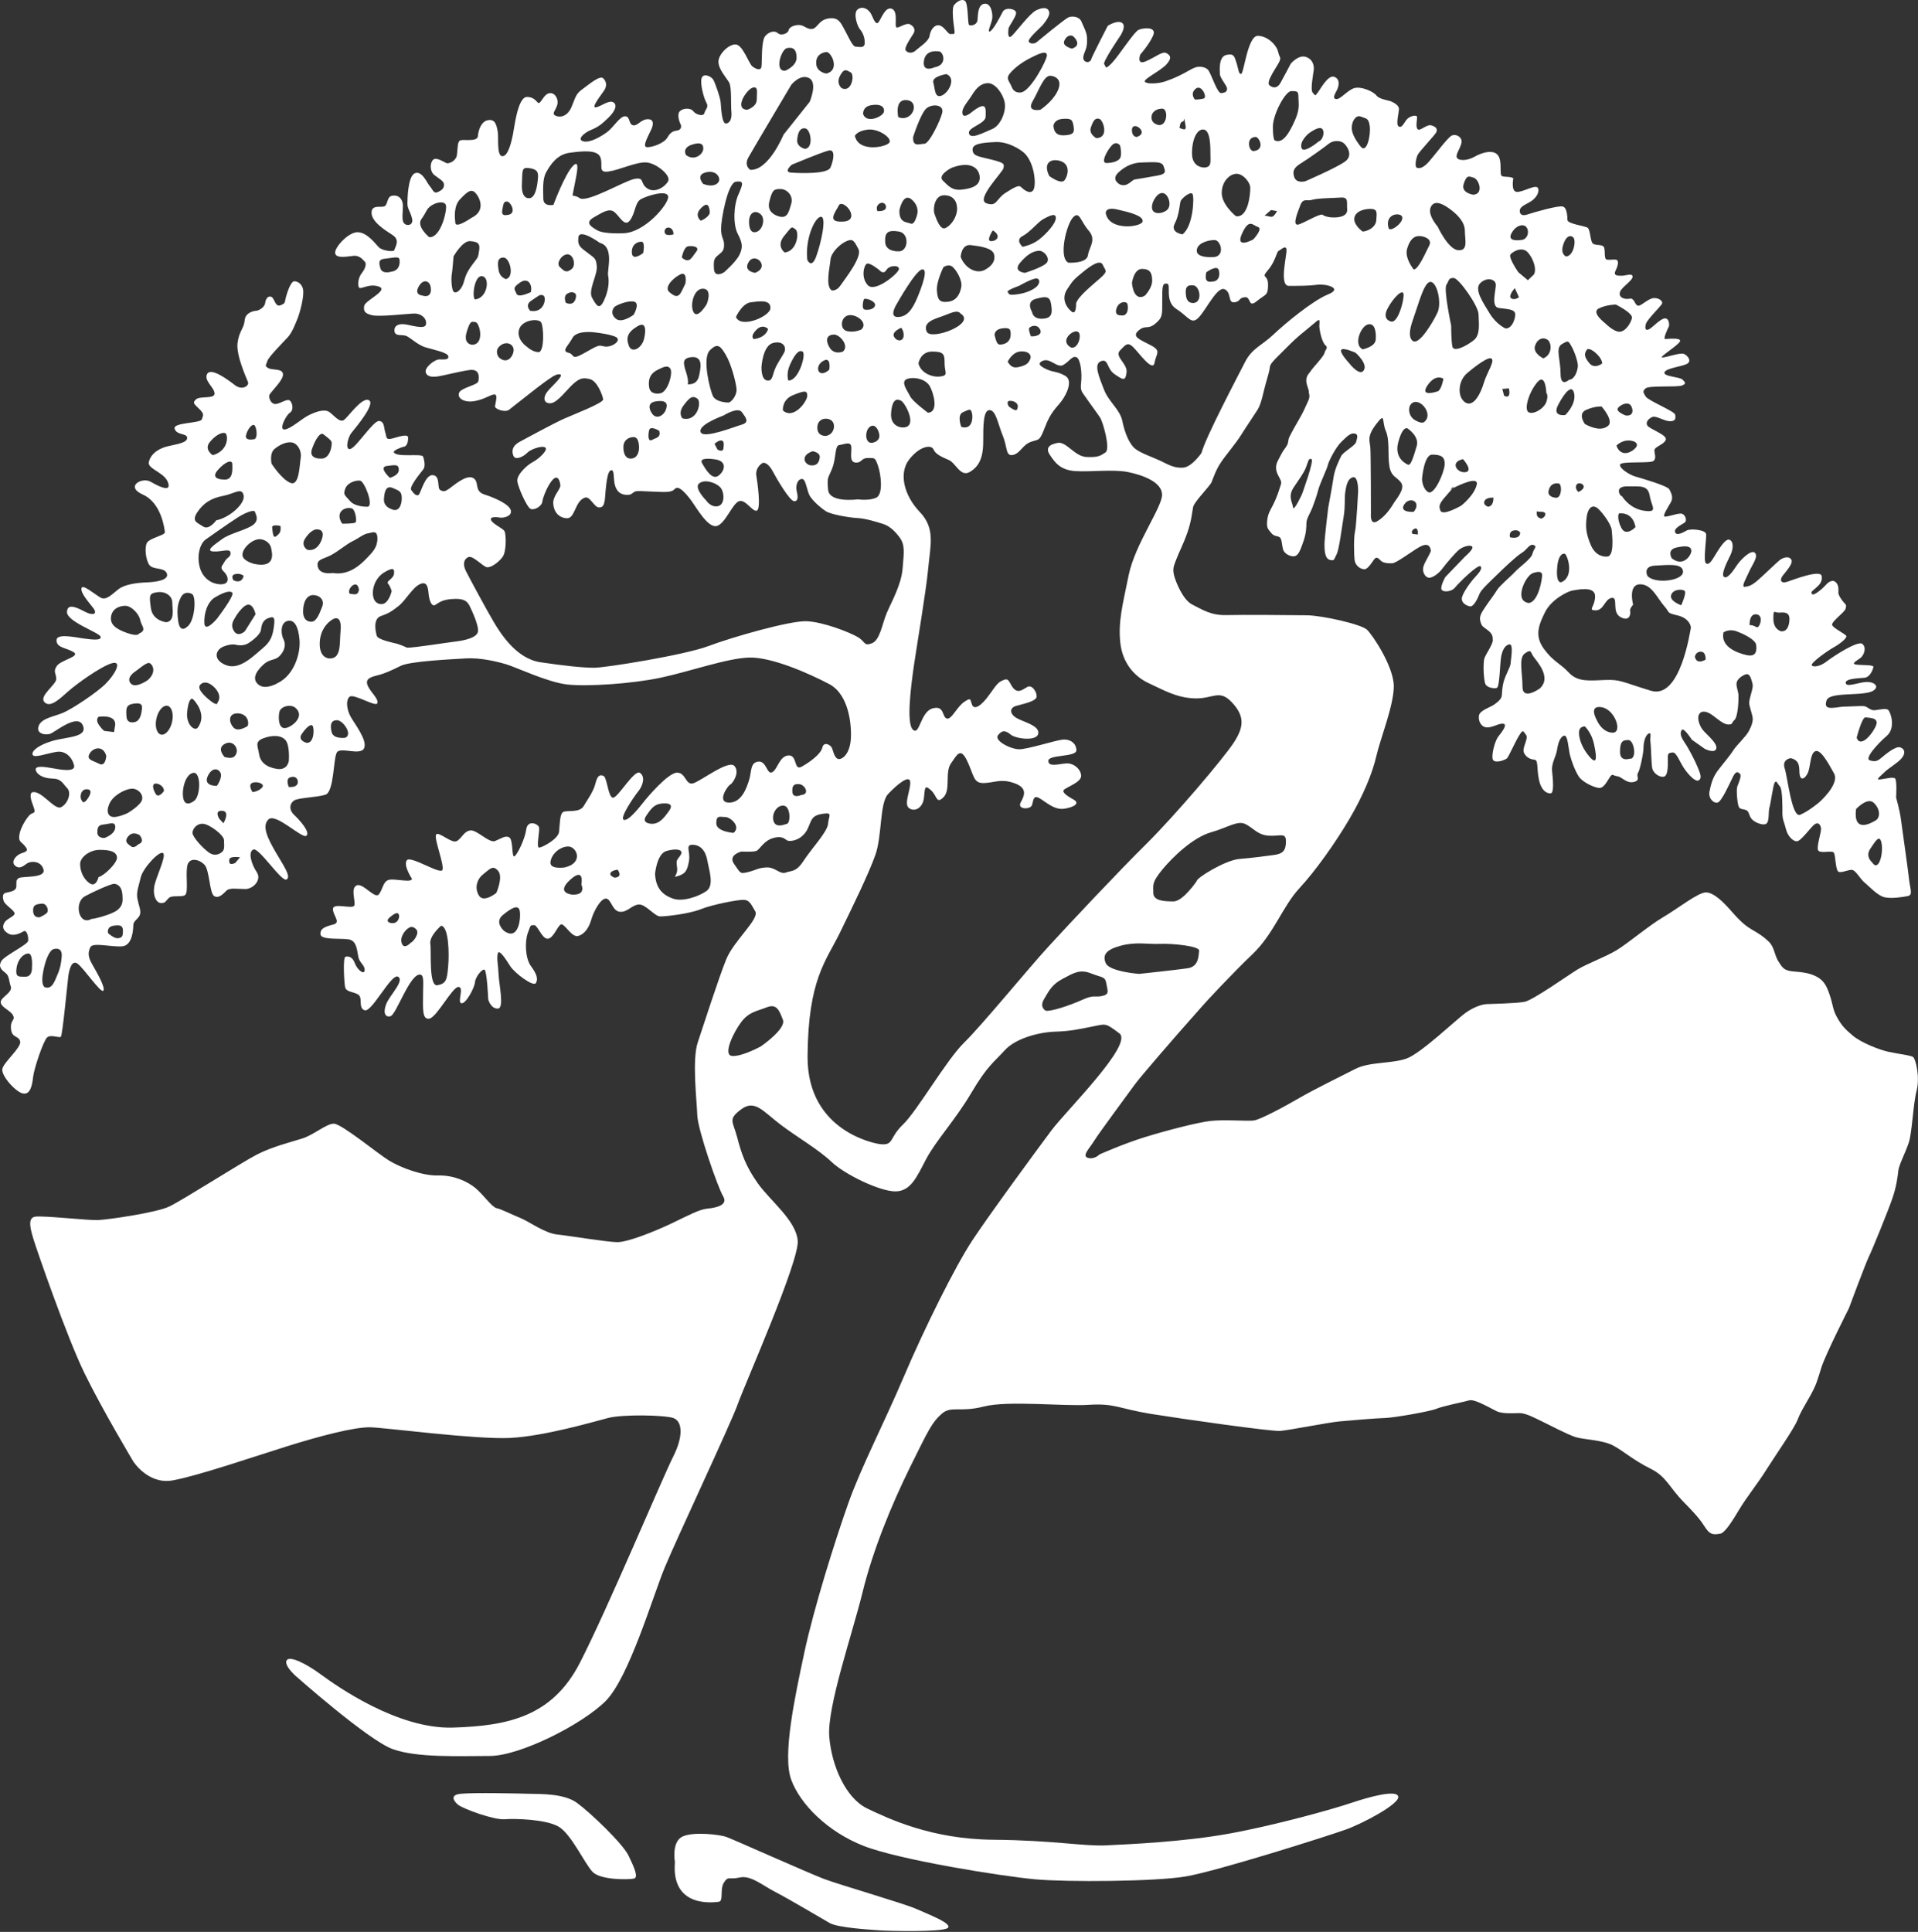 <svg clip-rule="evenodd" fill-rule="evenodd" stroke-linejoin="round" stroke-miterlimit="2" viewBox="0 0 559 563" xmlns="http://www.w3.org/2000/svg"><rect x="0" y="0" width="559" height="563" fill="#333333" stroke="none"/><g fill="#fff" fill-rule="nonzero" transform="matrix(4.167 0 0 4.167 -84.489 -24.797)"><path d="m52.307 132.163s-.81-.664.188-.763c.998-.098 4.012-.02 4.823 0 .811.019 2.408-.018 3.302.627.894.646 3.202 2.837 3.618 3.698.416.862.707 1.528.374 1.606s-2.329.117-2.89-.47c-.562-.588-1.496-2.663-2.391-3.172-.894-.508-3.036-.566-3.763-.508-.728.06-2.861-.708-3.261-1.018z"/><path d="m67.481 136.175s-.25-1.41.521-1.78c.769-.372 2.64-.136 3.076.021.436.156 5.738 2.524 6.819 2.935 1.083.41 5.614 1.722 6.446 2.093.83.372 2.64 1.057 2.204 1.351-.436.293-4.158.197-4.72.158-.561-.04-2.931-.178-3.514-.51-.582-.333-2.889-1.702-3.805-2.173-.915-.469-1.725-1.192-2.494-1.016-.771.175-.791-.138-1.103.351s0 1.312-.375 1.351c-.373.038-3.324.45-3.055-2.781z"/><path d="m97.613 73.308c-.249-.594.041-.95 1.081-1.227 1.041-.278 1.912-.079 2.746-.119.832-.04 2.746.157 2.704.474-.043.318 0 1.11-.792 1.229-.789.118-3.41.396-3.41.396s-2.078-.159-2.329-.753zm-.249 2.296c-.541.12-.541-.119-1.413.279-.874.394-2.203.83-2.537.752 0 0-.457-.238-.125-.792.333-.555.539-1.029 1.288-1.425.748-.397 1.206-.713 1.996-.397.791.317.999.197 1.082.713.083.514.251.752-.291.87zm-9.651 3.259c-1.258 1.235-3.293 4.792-4.292 5.745s-.591 1.498-1.665 1.348c0 0-5.033-.739-4.997-6.133.037-5.392 1.296-6.661 2.258-8.634.962-1.974 1.999-4.097 2.48-5.437.48-1.338.296-3.63.888-4.263.592-.636 1.516-1.411 1.554-.847.038.565-.48 1.551-.074 1.833.407.282.963-.035 1.035-.74.076-.705.04-.916.482-.528.444.387.371 1.021.889.493.518-.529.072-1.728.518-2.361.444-.635.667-1.163 1.147-.141.482 1.021.408 1.55 1.186 1.514.774-.034 1.145-.317 2.07 0 .925.318.778.811.481 1.34-.296.529.666.53.778.212.111-.318.076-.74.518-.494.444.247 1.035.845 1.74.74.704-.105 1.111-.388.666-.633-.444-.248-.815-.494-.704-.67.111-.177 1.221-.529 1.221-.988 0-.458-.518-.916-1.036-.88-.518.035-1.257.281-1.257-.177s1.961-.246 1.961-.74c0-.493-.444-.811-.999-.74-.556.07-2.405.669-2.998.669-.592 0-1.777-.598-1.481-.986.297-.388.554-.317.889-.036.332.282 1.814.494 1.924-.07s-1.038-.812-1.518-1.093c-.48-.282-.517-.705-.037-.846.481-.141 1.443-.317 1.443-.67 0-.352-.332-.811-.628-.669-.297.142-.592.459-.925.176-.333-.282-.333-.811-.703-.669-.372.14-.445.175-1.037 1.021-.593.847-1.072 1.093-1.221.741-.147-.353-.038-.565-.556-.211-.517.352-.887 1.267-1.222 1.161-.332-.104-.148-.95-.997-.704-.853.247-.889 1.938-1.37 1.481-.482-.459-.112-3.172.073-4.477.186-1.304.851-5.18 1.001-6.802.147-1.62.519-2.783-.593-3.946-1.111-1.164-1.48-2.714-.74-3.666s1.553-1.057 1.702-.706c.149.353.592.53 1.073.742.481.21.814 1.198 1.445.845.627-.353.959-.952.959-2.114 0-1.163 0-2.221.446-2.221.444 0 .591.987.924 1.797.336.811.187 1.446.705 1.34.517-.106.668-.706 1.258-.916.591-.212.591 0 .999-1.059.407-1.057.777-1.302 1.147-1.797.371-.493.813-1.445.259-1.762-.555-.316-.813-.247-1.222-.423-.407-.176-.851-.422-.333-.634.52-.212 1 .565 1.444.282.444-.282.591-.634.888-.529.295.106.408 1.128.333 1.762-.074.635.075.67.333 1.058.261.388.815 1.128.998 1.41.187.281.741 2.185.371 2.432-.371.246-.517.351-1.331.317-.814-.035-1.408-1.093-2-.987-.591.106-.887.352-.553.846.332.493.702 1.057 1.774 1.128 1.074.07 2.666-.141 3.702.07 1.037.212 2.369.705 2.369 1.586s-1.889 3.454-2.333 5.604c-.443 2.15-.74 3.277-.592 4.722.149 1.445 1.001 2.397 2 2.855s1.925 1.022 3.221 1.058c1.294.035 1.701-.669 2.59.282s.85 1.692.147 2.784c-.702 1.092-4.146 5.145-6.106 7.084-1.962 1.938-5.44 5.639-6.922 7.26-1.479 1.622-4.589 5.43-5.847 6.661zm-12.473-11.891c-.415.159-.748-.397-1.372-.357-.623.041-.623.158-1.247.317-.624.158-.54.079-.998-.554s.499-.872.499-.872.79.04 1.039-.039c.25-.08.499-.714 1.206-.911.708-.198.833.158 1.04.197.207.041.665-.039.997-.355.333-.318.375-.515.541-.911.167-.397.333-.554.956-.634.624-.08.333.158.292.712-.041.556-1.165 1.744-1.705 2.575-.54.832-.832.673-1.248.832zm-1.746 12.157s-1.288.713-1.996.673c-.707-.039.084-1.661.624-2.376.54-.713 1.081-.751 1.788-1.03.707-.276.873.239 1.123.873.249.633-1.539 1.86-1.539 1.86zm-3.119-15.602c0-.594.25-.437.624-.437s1.123.674.582 1.109c0 0-1.206-.078-1.206-.672zm-.707 4.752c-.582.395-1.663.752-2.328.515-.666-.238-1.207-.673-1.248-1.744 0 0 .124-1.385.79-1.583s1.247-.12.998.277c-.249.396-.333.278-.249.871.083.595-.416.753.083.595.498-.16.624-.357.748-1.03.125-.674-.291-1.149.249-1.149.541 0 .915.396 1.04 1.109s.5 1.743-.083 2.139zm-4.199-5.268c.374-.554.581-.832 1.163-.871.583-.039.709.159.416.554-.291.396-.623.871-1.165.871 0 0-.789 0-.414-.554zm9.647-.712c.458.078.458 1.188.208 1.266-.326.105-.832.278-.957-.237s.291-1.109.749-1.029zm1.081-1.505c.374.039.748.712.125.752 0 0-.582.277-.625-.198-.041-.475.126-.594.5-.554zm6.405-25.979c.084-.991.417-.991.707-.833.292.16 1.248 1.941.042 1.862 0 0-.832-.04-.749-1.029zm-1.621-8.912c-.5-.514-.292-1.386-.084-1.504.209-.119.874.436.874.436s.29.355.499 0c.208-.357.955-.357.872-.04-.081.317-1.662 1.624-2.161 1.108zm.582 14.851c-.499.238-1.29.119-1.29.119s-1.995.278-2.078-.673c-.084-.95 0-.753.291-1.505.29-.753.165-1.584.498-1.623.333-.04.791-.278.832.118.042.396-.167 1.07.29 1.109.459.04.375-.317.875-.317.499 0 .499-.04.707.555.208.594.374 1.98-.125 2.217zm-3.536-4.316s-.624.04-.582-.634c.041-.673.79-.674 1.04-.395.249.277.125.949-.458 1.029zm-1.039 2.059c-.417-.039-.79-.673.124-.99 0 0 .541.079.499.435-.041.357-.207.595-.623.555zm-1.955-3.841s-.082-.752.708-1.069c.789-.317.997-.357.997.04 0 .396-.957 1.702-1.705 1.029zm-1.122-2.1c-.416-.078-.375-.95-.375-.95s.083-1.465.79-1.663.999.277.791.674c-.209.395-.416.633-.624 1.108s-.167.911-.582.831zm-.915-2.89s-.291-.159.166-.634c.458-.475.832-.079.832-.079s-.083.594-.998.713zm-.832 5.98c-.54.158-2.62.99-2.869.554-.249-.435 1.04-.99 1.58-1.187 0 0 .998-.634 1.289-.238.292.395.541.712 0 .871zm-1.912 1.346s.249-.238.457-.238c.207 0 .208.238.166.555-.041.316-.416.079-.416.079zm.29 2.218c-.457.356-.915-.436-1.164-.871-.249-.436.79-.277.79-.277.998.079.832.791.374 1.148zm-.041 2.138c-.499.119-.833-.395-.833-.395s-.872-.872-.498-1.189 1.123-.079 1.456.238c.332.317.374 1.228-.125 1.346zm-2.495-6.138s-.334-.356.083-.91c.415-.555.623-.713.957-.476.332.239 0 1.664-1.04 1.386zm-.915-8.831c-.374-.317.208-.951.748-1.228.541-.276.374.635.374.635l-.249.514c-.249.515-.499.396-.873.079zm-.707 7.089s-.624.119-.707-.436c-.083-.554.084-.95.541-1.189.457-.237.789-.395.956-.078s-.208 1.703-.79 1.703zm.458 1.148c-.167.436-.707.713-.998.199 0 0-.458-.673.29-.792.749-.119.874.159.708.593zm-.958 2.099c-.29.158-.29-.317-.207-.673s.707.039.707.039c.125.475-.208.475-.5.634zm-.54-7.168c-.125.752-.872 1.149-1.081.595-.208-.556-.124-.952.624-1.388.749-.435.457.793.457.793zm-.374 7.762s0 .673-.541.713c-.54.039-.581-.673-.54-.95.041-.278.29-.555.708-.555.416 0 .373.792.373.792zm-1.621-9.069c-.416-.356-.208-.713-.084-.831.125-.119.957-.475 1.373-.357.416.119-.041.911-.041.911s-.832.634-1.248.277zm-.79 1.941c-.416-.079-.333-.158-1.371.436-1.041.593-.667.118-1.166 0-.499-.12 0-.475.292-1.031.291-.554 1.496-.396 1.496-.396s1.539.159 1.663.436c.126.278-.498.634-.914.555zm-2.62-3.683c.292-.198.666-.119.625.198-.043.317-.209.634-.708.436 0 0-.208-.437.083-.634zm-.499-1.862c-.291-.277.125-.713.125-.713.707-.633 1.081.516.707.832-.375.318-.541.159-.832-.119zm-1.165-4.792c0-.593-.082-1.345.209-1.86.29-.515.748-1.228 1.622-1.347.873-.119 1.954-.239 2.162.317.208.554-.207 1.109.582.99.789-.118 1.913-.672 2.62-.633.706.039 1.746.91 1.538 1.307-.208.395-.914.871-1.455.513-.54-.356-.166-.791-.873-.672s-3.326 1.703-3.867 1.346c-.541-.356-.541.119-.416-.594.124-.713.541-2.257-.042-1.663-.582.595-1.372 2.732-1.372 2.732s-.708.158-.708-.436zm-.915 7.842s-.415-.396.084-.713.581-.475.831-.356c.25.118.084 1.267-.915 1.069zm.584 2.891c-.416 0-.79-.357-.79-.357s-.749-.475-.583-1.188c.167-.712 1.33-.832 1.539-.554.208.277.25 2.099-.166 2.099zm-1.54-4.079c-.124-.316-.332-.395.249-.791.583-.397.874.196.749.672 0 0-.873.435-.998.119zm-1.246 4.435s-.333-.436.083-.791c.415-.357.914-.159.956.237.041.396-.417 1.149-1.039.554zm.332-6.97c.458 0 .79 1.387.166 1.505 0 0-.416-.118-.499-.593-.083-.476-.125-.912.333-.912zm.249-3.92c.25 0 .79.95-.083.95 0 0-.333.079-.25-.356.084-.436.084-.594.333-.594zm1.538-2.336c.541.079.666.237.624.712-.041.475-.166 1.505-.706 1.386 0 0-.458 0-.417-.95.043-.951-.041-1.228.499-1.148zm5.532 7.524c.083.396.041 1.029-.292 1.742s-.539.317-.831-.198c-.291-.514.375-1.585.332-2.179-.041-.594-.166-.594-.624-.949-.457-.358-.748-.476-.664-1.11.083-.633 1.496.397 1.496.397 1.039.276.499 1.901.583 2.297zm2.452-1.584s-.748.593-.789 0c-.043-.595.374-.792.664-.792.291 0 .125.792.125.792zm-1.371-1.386s-1.331.079-1.829-.198c-.5-.278-.873-.555-.251-.912.625-.357 1.082-.673 1.455-.357.374.318.708 1.07 1.082.555.375-.514.333-1.227.749-1.465.415-.237 1.912-.713 1.912-.158 0 .554-1.664 2.495-3.118 2.535zm3.492.079s-.624.198-.624-.198c0-.397.624-.397.624.198zm1.04.831c.332-.04.831.04.54.396s-.457.872-.998.396c0 0 .125-.753.458-.792zm.207-7.089c.666-.237.873-.039.832.316-.042.358-.624.833-1.205.397 0 0-.292-.475.373-.713zm.957 1.941c.666-.197.998.198.998.475s-.374.595-1.123.317c0 0-.541-.594.125-.792zm1.123 3.92c0-.633.457-3.208 1.04-3.286.581-.079.498.158.166.91-.333.752-.374 2.1-.042 2.733.333.634.374.95.125 1.465s-1.081 1.228-1.081 1.228-.666.435-.707-.238c-.042-.673.042-.753.332-.99.291-.238.375-.317.375-.713s-.208-.475-.208-1.109zm2.205-9.86c.416-.119.29.317.29.831 0 .515-.664.714-.664.714-.957-.04-.043-1.426.374-1.545zm2.702-.198s.624-.791 1.247-.474c.624.316.043 1.662.043 1.662l-1.83 2.297s-1.04 2.535-2.329 2.456c0 0-.458-.278-.125-.871.333-.595 2.994-5.07 2.994-5.07zm-.291-2.573c.416-.08.665.079.665.673s-.789.911-.789.911c-.79.078-.292-1.505.124-1.584zm.707 6.415c.041-.515.208-.871.582-.793.375.08.582 1.386-.041 1.426 0 0-.582-.119-.541-.633zm-.5 15.721c.291-.633.583-1.07.873-.911.291.159-.29 2.099-.997 2.019 0 0-.167-.474.124-1.108zm-.415-8.99c.581-.713.498-.673.789-.475.292.198.125 1.544-.748 1.623 0 0-.623-.435-.041-1.148zm-1.04-2.376c.208-.871.333-.911.79-.911s.915.475.748 1.03c-.166.554-.249.989-.748.911 0 0-.999-.159-.79-1.03zm-1.414 1.387c0-.675.458-.872.832-.515.374.356.041 1.346-.541 1.227 0 0-.291-.039-.291-.712zm.415 3.564s-.872-.119-.415-.793c.458-.673 1.497.396.415.793zm-1.329 3.088s.415-.95 1.039-1.029 1.372-.198 1.372.395c0 .595-2.078 1.466-2.411.634zm-1.831 2.337c.541-.554.749-.317 1.124.317.374.633.707 1.9.748 2.376.042.476-.416.99-.582.951 0 0-.873 0-1.081-.475-.209-.476-.749-2.615-.209-3.169zm-.623-9.94c.498-.515.582-.119.623.237.042.357-.623.634-.623.634s-.499-.357 0-.871zm-.499 7.287c-.292-.475-.001-1.703.665-1.664.666.041.249 1.069.249 1.069s-.624 1.07-.914.595zm-.54 4.158c-.209-.634-.251-.951.332-1.03.582-.079.748.278.665.832-.083.553-.124 1.069-.873 1.069 0 0 .083-.239-.124-.871zm9.98-15.484c.499-.119.333.713.125 1.189-.208.475-2.162.396-2.745.355-.582-.039.042-.554.042-.554s2.079-.872 2.578-.99zm-.166-6.89c.332-.04.998 1.267 0 1.505 0 0-.666-.08-.707-.674-.042-.594.374-.792.707-.831zm.956 1.663c.291-.554.457-.397.749-.238.291.158.083 1.426-.624 1.109 0 0-.416-.317-.125-.871zm-.083 9.067c.166-.356.915.238.873.753-.041.516-.998.357-.998.357-.582-.119-.042-.753.125-1.11zm1.373 3.05c.29.554-.958 2.099-1.248 2.534-.291.436-.624.357-.624.357-.457-.317-.125-1.624-.083-2.138.04-.516.664-1.109 1.122-1.307.458-.199.541 0 .833.554zm-.708 4.633c.54-.118 1.414.516.914.99 0 0-.457.238-.997.119-.541-.119-.457-.99.083-1.109zm-1.331 2.218c-.332-.594-.082-.871.333-.871s1.082.792.624 1.188c0 0-.624.278-.957-.317zm-.914-6.337c-.333.911-.624.239-.624.239-.166-1.466.54-3.01.957-3.01.416 0 0 1.862-.333 2.771zm.458 7.327c.623-.395.456.594.456.594-.749.674-1.081-.198-.456-.594zm3.95 5.109c.082.435-.333.555-.333.555-.665.277-.707-.713-.374-1.03s.624.04.707.475zm-.999-8.712c-.291-.04-.083-.713-.083-.713.084-.159.832.119.791.396-.042.277-.416.356-.708.317zm.209-12.593c.748-.08 1.704.594 1.497.91-.208.317-2.162.714-2.412-.475 0 0 .165-.356.915-.435zm.208-1.703c.623-.119.956.079.914.436-.041.356-1.206.871-1.455.198 0 0-.083-.515.541-.634zm.457 7.405s-.166-.317.125-.515c.29-.199.541.079.457.317-.083.237-.582.198-.582.198zm1.496 1.426c.749.119.667 1.345.043 1.385 0 0-.956.079-.998-.633-.042-.713.207-.871.955-.752zm.583-9.188c.914.119.374 1.585-.624 1.189 0 0-.291-1.308.624-1.189zm1.372.555c.417-.317 1.206-.238 1.081.317s-.915 2.178-1.247 2.178c-.333 0-.831.276-.789-.476 0 0 .54-1.703.955-2.019zm.872-3.96c.294.04.585.95-.331 1.109 0 0-.83.396-.749-.396.083-.793.789-.752 1.08-.713zm.5 1.584c.707.277.168 1.307-.332 1.504-.499.198-.459-.474-.583-.91-.125-.436.915-.594.915-.594zm.416 6.535c1.414-.516 1.914.158 1.914.712s-.541.752-1.247.831c-.707.08-.958-.277-1.334-.632-.372-.357.502-.852.667-.911zm1.373-5.07c.289-.475.624-.831 1.123-.831.498 0 1.037.712 1.163 1.346.124.634-.292 1.623-.872 1.861-.584.238-1.499.752-1.623.318-.125-.436 1.164-.674 1.164-1.189s.124-1.149-.915-.356c0 0-.622.554-.705.159-.084-.397.374-.833.665-1.308zm2.785-1.662c.5-.516 1.082-.832 1.582-1.07.499-.237.873-.357.873-.04s-1.081 2.376-1.746 2.574c0 0-.5.158-.709-.356-.208-.515-.499-.594 0-1.108zm3.161 1.464c-.374.713-1.165 1.228-1.165 1.228s-.996.197-.54-.594c.458-.792.79-1.862 1.289-1.782.499.079.79.436.416 1.148zm1.165 2.415c.084.477-.123.554-.582.594-.458.04-.791-.078-.832-.673 0 0 .042-.435.666-.474.624-.04.666.078.748.553zm-.665-5.978c.124-.358.458-.517.665-.318.208.198.498.634-.124.832 0 0-.667-.159-.541-.514zm-1.038 9.425c-.5-.989.208-1.267.832-1.03.622.238.498.951.248 1.308-.248.356-1.08-.278-1.08-.278zm-.708 4.435c-.499.396-1.163.515-1.163.515s-.54-.475 0-.752c.539-.277 1.08-.99 1.454-1.189.375-.198.874-.476.874-.079s-.666 1.11-1.165 1.505zm-.499 5.07s-.457-.713.249-.911c.708-.198 1-.198 1.082.356.084.555.123.99-.582 1.029-.707.04-.749-.474-.749-.474zm-.208 1.147c.042-.119.499-.355.749.041.249.395-.292.553-.624.514 0 0-.167-.436-.125-.555zm-.791 5.505c-.04.238-.083.357-.624-.039 0 0-.248-.397.084-.397.334 0 .582.199.54.436zm-.706-3.167s.29-.634.831-.714c.541-.079.874.198.749.515s-.291.436-.749.554c-.458.119-.623-.039-.831-.355zm-.375-2.338c.583-.079.583.119.583.436s-.167.595-.542.674c-.372.079-.415-.001-.581-.634 0 0-.042-.397.54-.476zm-.748-6.098c-.455.04.083-.752.083-.752.541.317.374.713-.083.752zm3.119 3.207c-.291.239-.748.437-1.373.516-.623.079-.499-.039-.623-.159-.126-.118.79-.436.79-.436s.832-.475 1.164-.515c.332-.039.333.358.042.594zm-.79-.989s-.873-.079-.332-.713c.54-.633.915-.792 1.29-.832.373-.04.871.554.539.871s-1.497.674-1.497.674zm-2.33-7.921c-.957-.238-1.289-.238-1.331-.673-.04-.436.665-.516 1.623-.555.956-.04 1.83.634 1.83.634.873.594 1.04 2.377.791 2.733-.25.355-.749-.12-.875-.238-.125-.118-.415 0-1.082.435-.665.435-.581.99-1.33.713-.749-.278 1.163-2.178 1.205-2.454.041-.278.125-.357-.831-.595zm-2.164 6.811s.044-.911.708-.831c.664.079 1.499.197 1.622.633.126.436-.123.832-.664 1.109-.543.277-1.334-.079-1.666-.911zm.167 10.851c.459-.198.541-.277.625.079.083.356 0 1.188-.749.95 0 0-.332-.83.124-1.029zm-.124-8.752c-.082.436-.291.951-.915 1.03-.625.079-.747-.158-.789-.792s.458-1.625.458-1.625.374-.276.664 0c.291.279.666.952.582 1.387zm-1.123-4.118c-.341.147-.623-.634-.748-.99-.124-.357.001-1.308.666-1.308.664 0 .914.437.914.951 0 .515-.374 1.148-.832 1.347zm-1.289 7.246c-.29-.633.458-.871 1.04-1.069.581-.198 1.081-.515 1.329-.198 1.123.713-2.078 1.901-2.369 1.267zm-.582 2.218s.124-.832.957-.832c.831 0 .872.198.872.832 0 .633.292.831-.291.91-.581.079-1.371-.237-1.538-.91zm-.749 1.069c.583-.159 1.288.08 1.538.515s.664 1.821-.125 1.862c0 0-1.079-.792-1.246-1.149-.167-.356-.749-1.071-.167-1.228zm.209-10.85c-.291-.119-.832-.04-.79-.951 0 0 .25-1.227.831-.752.582.474.416 1.03.416 1.03s-.166.791-.457.673zm-.5 7.879c-.04.357-.457.398-.664.04-.208-.356.498-.634.498-.634s.208.238.166.594zm-.414-1.346c-.666 0-.043-.95-.043-.95s1.288-2.296 1.746-2.376c.459-.08 0 1.188-.332 1.98-.333.792-.707 1.346-1.371 1.346zm13.348-6.057c.585.673.042 1.148-.042 1.742-.081.594-1.371.515-1.371.515-.707-.357-.126-2.694.331-3.168.458-.475.5.237 1.082.911zm.166-7.208c.168-.475.294-.673.584-.594.289.079.706 1.346-.21 1.346 0 0-.541-.276-.374-.752zm1.458 1.267c.332-.356.581 0 .581 0s.124.475.041.792c-.081.317-.581.436-.998.436-.414 0 .042-.871.376-1.228zm2.076-1.029c.126.316-.331.435-.331.435s-.334 0-.334-.475.541-.278.665.04zm1.54 2.455c.124.357.25.555-.374.673-.623.119-1.372.238-1.62.278-.251.04-.5.555-1.039.356 0 0-.667-.316-.127-.831.54-.516 1.124-.713 1.705-.713.583 0 1.331-.119 1.455.237zm-.082-4c.416 0 .374 1.149-.208 1.149 0 0-.499-.039-.541-.475-.041-.436.332-.674.749-.674zm.332 7.089c-.374.317-1.29.395-.998-.515 0 0 .249-.673.666-.673.416 0 .707.871.332 1.188zm-3.244 7.366s-.458.04-.291-.476c.166-.514.665-.513.75-.355.081.159.124.95-.459.831zm2.205-2.416c0 .515-.5 1.03-.5 1.03s-.747.555-.915-.871c0 0 .124-.991.708-.991.582 0 .707.317.707.832zm-3.244-4.712s-.082-.476.79-.278c.873.198 1.83.435 1.788.832-.041.396-2.328.713-2.578-.554zm-2.412 9.385s-.458-.198-.334-.594c.126-.396.708-.712.875-.436.166.277-.085 1.11-.541 1.03zm.334-3.088s.04.87-.334.554c-.375-.317-.706-.912-.29-1.544.413-.635.456-.674 1.081-1.189.623-.515 1.248-.91 1.413-.515.165.396.415.397-.166.911-.582.515-1.582 1.307-1.704 1.783zm7.025.395c.873.554 1.039 1.149 1.58.554.54-.594 1.288-2.178 1.789-1.94.498.238.205.95.663.911.458-.04.29-.318.75-.357.457-.039.207.791.831.278.624-.515.789-.356.789-1.149 0-.792-.541-.396 0-1.03s.582-1.267.749-1.346.5-.436.541-.079c.041.356-.54 2.534.167 2.534s1.414 0 1.995-.079c.582-.079 1.831.238.748.674-1.081.435-3.035 2.059-3.825 2.811-.789.753-1.498.95-1.995 1.94-.5.99-2.744 5.228-3.036 6.337 0 0-.666.989-1.289 1.029-.624.04-.998-.198-1.58-.476-.584-.277-1.331-.514-1.748-.831-.416-.316-.747-1.108-.915-1.939-.165-.832-.957-1.347-1.29-2.219-.331-.872-.747-1.782-.207-1.98.541-.198.373.514.957.911.583.396.749.514.831-.119.083-.633-.874-1.109-.456-1.544.414-.436.539-.594.913-.238.375.357 1.373 1.782 1.497 1.109.125-.673.5-.832-.249-1.227-.748-.397-1.372-.595-.873-1.03.5-.436.625-.04 1.164-.475.541-.436.5-.635.5-1.624 0-.991 0-1.227.332-1.188.333.039-.208 1.228.667 1.782zm-.124-5.979c.334-.634.335-1.387.417-1.585.083-.197.707-.712.832-.475.125.238.041 2.257-.709 2.812 0 0-.872-.118-.54-.752zm.54-7.129c.168 0 .084-.475.168 0 .083.475.166.673-.374.436 0 0 .041-.436.206-.436zm1.5.554c.456.08.456 1.188.456 1.743s.084.871-.415.911c0 0-.874.04-.874-.991 0-1.029.375-1.742.833-1.663zm-.584-2.851c.418-.356.834.594.584.673-.251.079-.625.079-.625.079s-.375-.395.041-.752zm-.082 14.97s-.498.119-.583-.475c-.083-.594.043-.793.499-.753.459.039.665 1.109.084 1.228zm1.373-1.505c-.291.04-.708.158-.541-.634 0 0 .749-.554.872-.159.126.396-.041.753-.331.793zm.041-1.704s-1.248.12-1.248-.435c0-.554.832-.752 1.248-.752s.748 1.069 0 1.187zm1.538-5.82c.458 0 .958.594.958.99s-.125 2.098-.999 1.979c0 0-.998-.791-.998-1.623 0-.831.581-1.346 1.039-1.346zm1.164 4.593s-1.289.714-.79-.395c.499-1.11.749-.595 1.124-.476.374.118-.334.871-.334.871zm.167-7.168c.25 0 .707.911-.167.99 0 0-.251-.039-.291-.436-.04-.395.208-.554.458-.554zm1.081 5.109.417.079s-.209.396-.375.396c-.165 0-.334-.08-.5-.08zm1.415-8.316c.415 0 .498-.001.498.435s.124.792-.251 1.624c-.373.831-.831 1.664-1.412 1.386 0 0-.124-.079-.124-.951 0-.87.872-2.494 1.289-2.494zm1.205 2.971s.665-.516.916-.358c.249.159.123.792-.21.911 0 0-1.081.911-1.205.435-.124-.475.499-.988.499-.988zm1.413.712c.292-.238.749-.238.998-.08.25.158.748.871.166 1.307-.58.436-2.786 1.387-2.786 1.387s-.623.197-.789-.278c-.166-.474.04-.713.499-.99.456-.277 1.622-1.109 1.912-1.346zm2.246-1.901c.375.158.541.079.624.672.083.594-.208 2.02-.666 1.387 0 0-.498-.594-.58-1.109-.086-.515.249-1.108.622-.95zm1.081 7.247c-.041.554-.706.792-.955.792 0 0-.625-.436-.584-.912.041-.474.624-.672 1.124-.672.498 0 .457.237.415.792zm.663 14.731c.29.673.124 1.664.25 2.456.124.791.54.752.831 1.187.29.435-.375 1.149-.581 1.506-.21.356-.625.911-1.124 1.188-.5.277-.416-.555-.416-.555s0-4.159-.041-4.634c-.043-.475-.25-.751.415-1.623.666-.871.375-.197.666.475zm.124-8.554c.416-.792 1.124-1.464 1.124-.949 0 .514-.417 1.979-.874 1.86 0 0-.664-.118-.25-.911zm.793-6.573c.414.078.249.515-.165.831-.416.317-.542.158-.542.158-.248-.752.293-1.068.707-.989zm.621 14.968s.832.556.623 1.228c-.207.674-.373 1.307-.581 1.307 0 0-1.039-.357-.706-1.584.331-1.227.664-.951.664-.951zm-.041-12.593c.206-.673.499-.871.832-.871.332 0 .954.198.706.673-.251.475-.748 1.664-1.081 1.664 0 0-.664-.793-.457-1.466zm1.665-2.93c.291-.554.999-.079 1.414.238.418.317.956.832.956 1.465 0 .634.25 1.386-.457 1.346-.707-.039-1.454-1.663-1.454-1.663s-.749-.831-.459-1.386zm2.287-1.584c.208-.633.333-.554.707-.435.375.119.708 1.149-.04 1.188 0 0-.874-.119-.667-.753zm2.244 7.009c.042.357-.375 1.584.208 1.663.583.08.998.08 1.122.318.126.237-.166 1.187-.663 1.108 0 0-.626-.276-1.084-1.029-.456-.753-1.122-1.702-.664-2.138s1.039-.278 1.081.078zm1.041-2.098c.207-.199.623-.437.996-.278.374.158.915 1.227.625 1.703l-.417.396-.665-.555s-.749-1.069-.539-1.266zm.04-1.426c.29-.595.875-.753 1.082-.436s.04.871-.416.871c0 0-.957.159-.666-.435zm2.535 7.405c.293.198.373 1.03-.291 1.307 0 0-.748-.356-.58-.871.166-.515.58-.634.871-.436zm.791 10.059c.25.04.211 1.109-.25.99 0 0-.58-.04-.457-.515.125-.475.457-.514.707-.475zm-.041-5.504c.457-.872.998-1.506 1.123-.753.124.753-.625 1.466-.625 1.466s-.955.157-.498-.713zm.25-4.238c.457-.278.457-.238.664.119.209.356.5 1.148.458 1.465s-.208.872-.624.911c0 0-.582.554-.582-.435 0-.991-.375-1.783.084-2.06zm.082-6.891c.166-.594.459-.791.707-.594.25.198.043 1.346-.498 1.346 0 0-.377-.157-.209-.752zm1.082 17.227s-.289-.238-.125-.515c.166-.277.957.119.125.515zm.54-5.742c.625-.277 1.082-.237 1.082-.237s.874.99.457 1.347c-.417.355-1.04.197-1.622-.12 0 0-.541-.713.083-.99zm.041-4.198c.167-.277 1.081.475 1.081.951 0 0-.539.435-.914-.04-.373-.475-.332-.634-.167-.911zm.833-2.891c.541-.277 1.206-.277 1.206-.277s1.207.594 1.123.95c-.084.357-.457.95-.873.95-.417 0-.999-.593-.999-.593s-.998-.752-.457-1.03zm1.913 7.486s-.792-.278-.541-.555c.25-.277.707-.396.873-.159.167.239.25.753-.332.714zm.499 2.414c-.541.397-1 .198-1.165-.316 0 0 .334-.357.833-.357.498 0 .873.278.332.673zm-.417 2.535c.998 0 1.456-.079 1.581.673.126.753.625 1.189-.415 1.031-1.04-.16-1.539-1.031-1.539-1.031-.041.119-.625-.673.373-.673zm3.908 5.98c0 .633-1.996.872-2.494.277 0 0-.334-.674.541-.713.872-.039 1.953-.197 1.953.436zm-.456-1.703c.705-.158.998-.079 1.039.199.042.276-.54 1.227-1.371.554 0 0-.374-.595.332-.753zm-.376 3.328c.125-.436.831-.437.957-.278.123.159-.25.99-.25.99s-.831-.277-.707-.712zm-3.659-5.704s.958-.198 1.165.951c0 0-.665.713-.997.04-.333-.674-.168-.991-.168-.991zm-2.246.238c.085-.634.375-.831.667-.673.291.158 1.039 1.149 1.081 1.584.041.435.206 1.94-.374 1.861 0 0-.707.079-1.081-.792s-.375-1.347-.293-1.98zm-2.078 3.722c.043-1.03.375-1.188.541-1.148.166.039.706 1.545-.207 1.98 0 0-.375.199-.334-.832zm9.356 4.079c-.042.119-.707 4.99-2.786 4.356-2.078-.634-2.12-.792-3.202-.753-1.08.04-1.913.159-2.536-.513-.625-.674-1.082-.753-1.748-1.664-.663-.911-.372-1.663.084-2.575.457-.91 1.622-1.464 1.914-1.504.291-.04 1.581-.356 1.581.396s-.543.99.04.99c.582 0 .624-.792 1.123-.872.498-.078-.042.99.624 1.348.664.355.707-.277.664-.437-.042-.159.209-.435.209-.435s-.375-1.386.457-1.425c.833-.04 1.247.989 1.705 1.504.457.515.124.475.956.673s.957.793.915.911zm-4.284 9.11s-.665.237-.665-.476.166-.832.584-.832c.416 0 .621 1.386.081 1.308zm-1.205-1.822c-.748-.04-1.08-.872-1.08-.872s-.624-1.069.332-.91c.956.158 1.498 1.822.748 1.782zm-1.539 1.742c-.54-.594-.789-1.266-.789-1.742 0-.475.415-.436.415-.436s.458.436.624 1.188c.167.752.29 1.584-.25.99zm-3.534-4.832s-1.207.872-1.207-.118-.289-2.019.167-2.336c.459-.317.373-.119.582.198.21.316 1.332 1.466.458 2.256zm-.458-8.079c.375-.119.623-.118.623.159 0 .276-.247 1.821-.913 1.94 0 0-.54 0-.54-.594s.456-1.386.83-1.505zm.584-3.802s-.334-.038-.334-.316-.082-.158.334-.158c.414 0 .291.356 0 .474zm-.914-7.444c-.332-.198.04-1.426.623-2.1.582-.673.625.753.625.753s.164.159 0 .634c-.168.476-.917.911-1.248.713zm-1.207-7.961c-.251-.157.249-.712.249-.712l.292.633s-.292.238-.541.079zm-.084 16.712s-.123-.396.251-.475.457.159.457.159.042.475-.708.316zm-.415-9.9-.126-.475.46-.04s.205.792-.334.515zm-1.123 7.762s-.373-.118-.249-.396c.125-.278.624-.238.624-.238s.041.594-.375.634zm-1.581-7.287c-.58-.356-.541-1.505.125-2.059 0 0 1.333-1.149 1.665-1.03s-.29.99-.499 1.703-.708 1.743-1.291 1.386zm-.167 3.96s.75.832.167.911c-.58.079-1.122-.713-.167-.911zm-.748-7.88c-.083-.437-.083-1.465-.083-1.465s-.54-2.534-.331-2.852c.208-.317.123-.475.498-.475.374 0 1.748 1.98 1.748 2.534 0 .555.165 1.425-.334 1.821-.5.397-1.415.873-1.498.437zm.624 11.128s-1.289.753-1.456.357c-.166-.396-.041-.555.626-1.308.101-.114.164-.189.212-.248-.097.05-.172.089-.172.089s.442-.419.172-.089c.477-.243 1.839-.891 1.7-.267-.167.753-1.082 1.466-1.082 1.466zm-2.329-.951c-.416-.277-.416-.911-.416-.911s.127-1.702.709-1.702c.58 0 .915.118.873.712s-.748 2.179-1.166 1.901zm-.915-6.296c.542-.08 1.247.911.667 1.386 0 0-.126.198-.667-.119-.539-.316-.54-1.188 0-1.267zm1.996-1.624s-.123.712-.374.871c0 0-1.33.475-.749-.395.584-.872 1.123-.476 1.123-.476zm-.414-4.633c-.293.633-1.208 2.177-1.664 2.019 0 0-.54-.119-.084-1.426.459-1.306.832-2.812 1.289-2.732.459.08.751 1.505.459 2.139zm-1.374 15.524-.374-.04s-.166-.198.126-.356c.291-.159.248.396.248.396zm-.955-2.099c.374-.595 1.246-.199.665.515 0 0-1.04.078-.665-.515zm-2.907-10.851c-.666-.317-.126-1.624.373-1.742.499-.119.582.554.541 1.069-.043.514-.914.673-.914.673zm-1.083-9.782c.042.515-.665.594-1.123.555-.458-.04-.622-.198-.622-.198-.292 0-1 .435-1.58.672-.582.238-.167-.751.04-1.306.209-.554.459-.277.833-.395.373-.119 1.414-.119 1.995-.159.582-.04.416.317.457.831zm1.165 11.247c-.29.475-1.04-.514-1.04-.514s-.665-.713-.54-.911c.124-.199.999.198.999.198s.872.752.581 1.227zm-6.613 32.553c.791.038 1.165-.239 1.165.395s-.21.871-.833.951c-.624.079-1.413.198-2.41.278-1 .077-3.036 1.346-2.995 1.544 0 0-.957 1.425-1.622 1.425-.667 0-1.415-.039-1.415-.594 0-.554-.125-.712.624-1.624.748-.911 2.162-2.257 3.411-2.614 1.247-.356 1.871-.871 2.452-.554.583.317.833.753 1.623.793zm-45.787 2.931s-.374-.119-.291-.318c.084-.198.499-.238.499-.238s.416.516-.208.556zm-2.952 1.188s-1.206-.08-.166-1.031c1.04-.95.79.318.79.318s.374.753-.624.713zm-1.539-2.258c.041-.515.583-1.069 1.206-1.109.624-.039 1.164 1.149-.207 1.465 0 0-1.041.159-.999-.356zm-3.245 4.791s-.706-.593-.082-1.108c.623-.515 1.039-.712 1.164-.357.125.357.001 2.258-1.082 1.465zm-.54-2.652s-.872.711-1.205.198c-.334-.515-.167-1.149.29-1.506.458-.356.665-.672 1.04-.237.374.436-.125 1.545-.125 1.545zm-3.368 5.148c-.083.911-.124 1.188-.748 1.307-.624.118-.416-2.337-.5-2.891-.083-.555.749-1.268.749-1.268.54.039.582 1.941.499 2.852zm-2.62-1.664s-.457.514-.624.04c-.166-.475.292-.95.416-1.029.125-.08.291-.238.583.039.291.276-.209.911-.375.95zm-1.414-1.386s-.416-.079-.042-.396.542-.357.625-.198-.042.713-.583.594zm4.575-19.682c-.665.079-2.869.435-3.41.435 0 0-.416-.197-.707-.276-.292-.08-1.331-.278-1.415-.555-.082-.277-.289-1.189.292-1.387.582-.197.791-.357 1.248-.713s.956-1.267 1.455-1.504c.499-.238.582.158.624.634.041.474.208.99.499.791.291-.198.54-.357 1.165-.396.623-.04.996.039 1.205.475s.666 1.426.582 1.823c-.083.396-.873.593-1.538.673zm-5.781-3.684c.083-.435.333-.91.832-1.188.499-.277.665-.278.624.119-.042.396-.582.515-.416.713s.249.515.249.515-.207.95-.748.911c-.541-.04-.624-.634-.541-1.07zm-.457-2.137c-.416.435-1.248 1.227-2.371 1.029 0 0-.873.159-1.039-.396s.333-.555.874-.832c.54-.276 1.123-.791 1.538-.989.415-.199.789-.515 1.081-.554.291-.04.666-.278.666.355 0 .634-.332.952-.749 1.387zm-1.123 2.494c-.207 0-.125-.475.208-.633.332-.159.374.356.374.356-.084.435-.374.277-.582.277zm-.374 10.059s-.832.12-.957-.396c-.124-.516-.041-.832.375-.832.415 0 1.123.99.582 1.228zm-1.788-6.653c.041-1.149.873-1.663 1.081-1.703s.457.118.374.911c-.083.792.083 1.9-.748 1.9 0 0-.749.04-.707-1.108zm-.665-1.466s-.499 0-.499-.713c0-.712.291-1.148.706-1.148.417 0 .833.317.624.832-.207.515-.416 1.109-.831 1.029zm-.25 8.475s-.665-.158-.333-.633c.333-.475.624-.713.75-.555.124.158.125 1.228-.417 1.188zm-1.995-4.197s-.832.514-1.331.158c-.5-.357-.291-.871.249-1.386.541-.516.832-.277 1.207-.673.374-.397.416-.831.249-1.149-.167-.317-.249-1.109.249-1.267.499-.158.791.356.873 1.307.083.951-.374 2.455-1.496 3.01zm.457 3.167c-.416 0-.457-.673-.375-1.109.083-.435.811-.58 1.123-.316.749.633-.333 1.425-.748 1.425zm.291 4.119s-.25-.554.083-.673c.333-.118.5.039.541.237s-.041.476-.624.436zm-.831-1.267c-.749-.118-1.164-.474-1.248-1.03-.084-.554-.333-.871.291-1.109.623-.237 1.289-.237 1.58.159s.208 1.426.208 1.426-.083.672-.831.554zm-1.04 1.307c-.25.277-.666.317-.666.317s-.332-.475-.042-.634c.291-.159.958.039.708.317zm-.998-4.317s-.666.476-.998.12c-.333-.358-.375-.951.207-.991.583-.04.915.396.791.871zm-.874 9.584s-.374.198-.416-.04c-.041-.237-.042-.436.748-.356zm-.748-7.405s-.582-.595 0-.912c.581-.316.955.278.831.634-.125.357-.373.397-.831.278zm-.083 4.633-.292-.316s-.375-.595.208-.556c.582.039.084.872.084.872zm-.167 2.059s-.374.317-.831 0c-.458-.316-1.164-1.109-1.164-1.386s.291-.673.748-.634c.457.04 1.455.792 1.455 1.148 0 .357.083.714-.208.872zm-2.619-3.723c-.167-.554.083-1.742.664-1.86.584-.12.541 1.702.042 1.979 0 0-.539.435-.706-.119zm-.375-12.474c-.125-.911 0-1.268.166-1.624s.457-.436.79-.277c.334.158.209 1.94-.332 2.297 0 0-.499.515-.624-.396zm-.831.079s-.957-.079-1.082-.99c-.124-.911-.124-1.03.458-1.109s1.039.277 1.039.712c0 .436.209 1.308-.415 1.387zm.404 6.961c-.122.556-.466.958-.77.898s-.451-.56-.329-1.117c.121-.557.466-.959.769-.898.304.059.452.559.33 1.117zm-1.153 5.038c-.208-.356-.249-.673-.041-.713.207-.039.624.159.624.515 0 0-.375.555-.583.198zm-1.746-7.722c-.333-.396.249-.792.374-.871s.706-.595.915-.555c.207.04.582.594-.083 1.188 0 0-.873.634-1.206.238zm.333 2.693s-.582.198-.624-.356c-.042-.555-.042-.832.456-.911.5-.079.666 0 .625.356s-.124.792-.457.911zm-.542 6.376s-.582.277-.955.277c-.375 0-.583-.317-.333-.911.249-.594 1.081-1.03 1.538-1.069.458-.04.873.396.749.791-.125.397-.999.912-.999.912zm.749 2.178s-.291.317-.499.159c-.208-.159-.54-.318-.208-.714s.79-.079.79-.079.416.476-.083.634zm-1.414 6.574c-.291.041-.707-.356-.707-.356s-.125-.436.375-.515c.498-.079.665 0 .665.356 0 .357-.041.476-.333.515zm-1.871-1.346s-.416.277-.707-.119c-.292-.396-.249-1.188.249-1.465.499-.277 1.789-.871 2.038-.871.25 0 .541.198.582.713.042.515.042.792-.332 1.108-.375.317-1.622.634-1.83.634zm.582-4.832c.707 0 1.164.118 1.206.515.042.396-.915 1.307-1.289 1.386 0 0-.167.753-.624.436-.458-.317-.665-.872-.665-1.347s.666-.99 1.372-.99zm-.915-4.238c.457 0 .249.436 0 .752-.25.318-.333.04-.333.04-.166-.157-.124-.792.333-.792zm1.997 2.693c-.042.476-.749.714-.749.714s-.5.039-.5-.397c0-.435.126-.514.5-.554s.79-.238.749.237zm-1.789-5.187c.249-.436.956-.594 1.164.159 0 0-.041.792-.498.553-.458-.237-.916-.277-.666-.712zm.624-2.574s1.206-.199 1.165.553l-.083.516-.666-.08s-.084.001-.374-.396c-.292-.396-.042-.593-.042-.593zm.874-7.009c.083-.556.581-.754.998-.754.415 0 .955.556 1.039.991s.499.713-.083.95c0 0-.042.238-.832-.04-.789-.277-1.206-.593-1.122-1.147zm6.028-7.287c.416-.634.957-.991 1.789-1.149.831-.158 1.33-.633 1.455-.039.124.594-1.04 1.583-1.913 1.742 0 0-.499.713-.915.436s-.831-.356-.416-.99zm.874-4.911c.415-.515.873-.712 1.08-.633.209.079.291 1.227-.872 1.544 0 0-.624-.396-.208-.911zm1.58 1.545c0 .356.083 1.148-.624 1.069 0 0-.956 0-.416-.634.54-.633 1.04-.792 1.04-.435zm.956-2.02c.083-.396.416-.832.583-.712.166.118.291 1.029-.084.989 0 0-.582.118-.499-.277zm.499 6.258c-.457.356-1.621.593-2.162.989-.541.397-1.205.832-.624.872.582.039 1.164-.239 1.205.079.043.317-.249.317-.415.633s-.374.397-.041.713c.332.316.416.872-.208.872s-1.289-.397-1.497-1.229c-.208-.831.042-1.623.416-1.9 0 0 1.621-1.148 2.245-1.544s1.165-.556 1.207-.396c.041.158.332.553-.126.911zm1.248 1.583c.083.357.375 1.465-1.164 1.149 0 0-.832-.198-.832-.634s.541-.95.998-1.069c.458-.119.915.197.998.554zm.083-1.385c-.04-.277.582-.119.582-.119.042.396-.041.515-.29.712-.25.199-.25-.317-.292-.593zm-3.409 8.315c.581-.237.914-.119.914-.119s.458.119.832-.118c.375-.238.833-.634.874-.911.041-.278.083-.673.498-.832.416-.159.499-.079.416.554-.083.634-.207 1.07-.79 1.545-.582.475-1.58 1.544-2.536 1.188-.957-.357-.791-1.07-.208-1.307zm-1.082 9.03c.374-.753.915-.397.915-.04 0 .356-.291.752-.291.752s-.998.04-.624-.712zm.624-10.97s-.832.99-.874.317c-.041-.673.208-1.506.749-1.822.541-.317 1.04-.515 1.206-.317s-1.081 1.822-1.081 1.822zm1.289-3.128c.374-.08.582.118.582.118s-.083.595-.707.317c0 0-.249-.356.125-.435zm-.042 3.088c.084-.159.583-.951.957-.951.375 0 .499.674.499.674l-.748 1.188s-.459.436-.749 0c-.291-.435-.042-.752.041-.911zm-2.577 7.644c-.216.293-.831-.2-.749-1.071.083-.87.291-1.029.415-.91.125.118.999 1.069.334 1.981zm.124-2.932c.083-.158.375-.356.79-.079.416.277.791.832.458 1.268 0 0 .042.317-.582-.198-.624-.516-.749-.832-.666-.991zm5.24-16.553c.374-.316.915-.555 1.289-.435.374.119.623.634.54 1.069-.083.436-.083 1.98-.707 1.742-.624-.237-1.33-1.346-1.33-1.346s-.167-.713.208-1.03zm2.121 6.297c.291-.475.624-.673.831-.673.208 0 .457.079.416.436-.042.356-.375 1.149-1.082.989 0 0-.457-.276-.165-.752zm.498-6.297c.25-.712.582-1.187.79-1.029.208.159.541.395.582.554.042.159-.082 1.228-.79 1.148 0 0-.831.04-.582-.673zm1.955 4.515c.124-.357.582-.436.831-.357.249.08.375.912.249.991-.124.08-.914.08-.914.08s-.291-.358-.166-.714zm.374-1.743c.166-.435.749-.594 1.04-.554.29.04.956 1.704.54 1.822 0 0-.874.04-1.247-.396-.375-.436-.5-.436-.333-.872zm2.911-1.583c.624-.08.832-.119.832.277s-.625.554-.625.554-.831-.753-.207-.831zm1.039 2.256c0 .477-.208 1.031-.748.753 0 0-.541-.158-.499-.712.041-.555.165-.951.623-.753s.624.237.624.712zm-24.076 33.307c-.167.357-.334 1.029-.832.91-.499-.118-.042-1.663-.042-1.663s.25-.95.624-1.029c.374-.08.582.078.541.553-.042.476-.125.873-.291 1.229zm-1.706-4.397c-.041-.474.209-.514.583-.555.375-.039.499.436.415.595-.083.158-.54.356-.54.356s-.416.08-.458-.396zm-.539 4.554c-.5 0-.708.04-.624-.593.082-.634.498-1.03.83-1.03.333 0 .25.991.25.991s.042.632-.456.632zm31.439-47.364s-.126-.079-.083-.594c.041-.514.29-1.228.707-.99.415.237.207 1.505-.624 1.584zm-.208 3.168s-.624-.039-.375-.872c.25-.831.333-.752.624-.712.292.04.666 1.584-.249 1.584zm-1.248-3.683c-.207-.119-.207-1.029-.166-1.228.042-.198.125-1.268.125-1.268s.623-1.108 1.163-1.068c.541.04.708.159.625.673-.084.514-.041.395-.457.951-.417.554-.5.832-.624 1.268-.125.434-.458.791-.666.672zm.416-6.495c.457-.475.749-.752 1.04-.475s.831 1.268-.25 1.781c0 0-1.081.754-1.123.358-.041-.397-.124-1.189.333-1.664zm-2.163 2.653s-.914-.752-.539-1.267c.374-.515.333-.713.707-.951.374-.237.872-.316.997-.039s-.333 2.337-1.165 2.257zm-.498 4.08s-.541-.039-.25-.594c.292-.555.666-.436.791-.198s.207 1.03-.541.792zm-2.162-1.663s-.624.198-.749-.239c-.125-.435-.125-.633.333-.673.457-.039.957-.198.998.04s.041.793-.582.872zm91.606 26.573c.374 0 .332.556.332.556s-.623.395-.749-.199c0 0 .043-.357.417-.357zm1.58-1.346s.374-.278.915-.079c.541.198 1.331.594 1.373.95.042.357.041.872-.666.714-.707-.159-1.83-.594-1.622-1.585zm2.246-1.267c.458 0 .415.515.25.793-.166.276-.207-.04-.667-.04 0 0-.041-.753.417-.753zm1.705-.119c.416-.04.665.04.665.436s-.125.911-.582.871c0 0-.541-.119-.541-.871 0-.753.044-.396.458-.436zm1.373 11.288c.042.396.29.435.539 0 .25-.436.167-1.387.541-1.585.375-.199.916.792 1.331 1.545.415.751-1.039 2.019-1.039 2.019s-.748.633-1.331.871c-.582.237-.874-2.613-1.082-3.247-.206-.635.417-.713.417-.713.707.158.581.713.624 1.11zm3.95 2.454s.789-.87 1.247-.435c.457.435.457 1.029.125 1.227s-1.579.911-1.372-.792zm.666-6.415c.25.04.915 0 .749.514-.168.515-1.081 1.703-1.373.911 0 0 .373-1.465.624-1.425zm1.123 8.831c.124.713-.208 2.02-.666 1.307 0 0-.499-.396-.126-.95.375-.556.667-1.07.792-.357zm-40.543-24.435s-.582 1.267-.625.911c-.042-.357-.374-.753.042-1.386.417-.634.707-.991.873-1.427.167-.436.166-.634.375-.554.209.079-.665 2.456-.665 2.456zm42.758 39.368c-.157-.132-1.03-.222-1.716-.371s-1.948-.654-2.526-1.143c-.578-.49-.78-.726-1.092-1.277-.312-.549-.265-.832-.516-1.574-.248-.742-.481-1.099-1.122-1.367-.639-.267-1.37-.222-1.729-.312-.361-.089-.485-.252-.749-.682-.266-.431-.266-.981-.656-1.352-.389-.37-.623-.52-1.231-.876-.61-.356-1.045-.876-1.497-1.381s-1.123-1.189-1.669-1.189-1.965 1.129-2.979 1.724c-1.013.594-2.496 1.856-3.29 2.331-.796.475-2.058.935-2.715 1.336-.653.401-3.101 2.14-3.695 2.258-.591.118-2.369.148-2.665.163-.297.015-.858.179-1.467.61-.606.43-3.102 2.82-4.116 3.192-1.015.372-2.605.223-3.586.727-.983.504-2.853 1.412-3.977 2.065-1.123.654-2.698 1.485-3.134 1.545-.438.059-2.091-.076-3.011.03-.92.102-3.103.669-4.631 1.142-1.53.476-3.15 1.204-3.15 1.204s-.358.371-.811.237c-.452-.134.141-.697.437-1.189.295-.489 2.432-3.371 2.839-3.934.404-.565 3.023-3.564 3.023-3.564s1.778-2.005 1.811-2.05c.031-.044 1.949-2.124 3.415-3.519 1.465-1.396 2.103-3.342 3.259-4.589 1.154-1.248 2.51-3.164 3.492-4.827.983-1.663 1.638-3.267 1.903-4.44.265-1.174 1.217-3.52 1.217-4.872 0-1.35-1.467-3.564-1.871-3.95-.407-.386-3.12-.995-4.195-1.01-1.076-.014-4.507-.044-5.631-.014-1.123.029-1.713-.401-2.384-.728-.671-.326-1.186-1.619-1.295-2.079-.109-.461 0-.654.172-1.114.172-.461.467-.995.764-1.841.296-.847.326-1.412.404-1.797.08-.386 1.171-1.441 1.296-1.752.124-.312.294-.833.638-1.352.343-.52 1.03-1.307 1.419-1.93.391-.625.873-1.322 1.154-1.768.282-.445.407-1.262.563-1.797.154-.535.28-.951.296-1.173.013-.223.264-.475.684-.891.422-.416.984-.995 1.374-1.322s.905-.742 1.201-.995c.295-.252.202.045.202.327s.188 1.143.422 1.336c.233.193-.016.312-.063.55-.048.238-.843 1.055-.952 1.247-.108.194-.468.386-.248 1.054.218.669.029.194.124.535.094.342-.11.58-.312 1.055-.203.474-.671 1.203-.904 1.663-.234.46-.203.357-.25.668-.048.312-.265.431-.483.862-.219.43-.36.594-.36.95 0 .357.249.669.328.877.078.207-.014.326-.079.549-.061.222-.249.743-.451 1.143-.203.402-.375.624-.421 1.143-.047.521.077.565.281.832.203.268.467.194.606.313.142.118.142.534.22.83.079.298.484.521.78.491s.436-.431.639-1.009c.204-.58.219-.996.219-1.307 0-.312.281-.728.406-1.055s.296-.787.42-1.262c.125-.476.639-1.53.67-1.738s.545-1.247.952-1.633c.405-.387.623-.625.92-.58.296.045.172.342.109.594-.062.254-.905.698-1.045.981-.14.282-.451.92-.53 1.47-.078.549-.375 2.138-.375 2.138s-.264 2.139-.264 2.569c0 .431.03.995.375 1.084.343.09.279-.029.467-.371.187-.341.374-1.901.499-2.643.124-.743.048-1.233.108-1.678.063-.446.157-.995.546-1.085.391-.089.359 1.01.359 1.01s-.124 2.421-.218 2.792-.078 1.575-.031 1.975c.047.401.421.669.702.654.28-.015.607-.654.732-.757.125-.105.235-.015.39.148.156.164.468.208.81.193.345-.014 1.608-1.04 2.106-1.233.499-.193.562.18.593.328.032.147-.406.757-.515 1.128s.109.742.359.787c.25.044.733-.312.966-.639.235-.326.952-1.158 1.186-1.336.233-.178.718-.357.89-.208.169.148-.501.713-.501.713l-1.371 1.425s-.312.55-.281.817c.032.269.701.237.951-.074.249-.312 1.654-1.708 1.809-1.485.156.223-.327.653-.562.935-.233.282-.763 1.01-.763 1.323 0 .311.327.49.576.533.25.045.546-.564.656-.86.108-.297.7-.832 1.185-1.308.483-.475 1.42-1.366 1.777-1.574.359-.208.531-.653.827-.549.295.104 0 .252-.079.609-.076.356-.92.935-1.217 1.262-.295.327-1.09.981-1.262 1.277-.17.297-.577.817-.811 1.173-.233.357-.451.639-.358.996.093.356.14.356.499.623.358.267.374.446.374.728 0 .283-.452.906-.577 1.233-.124.326-.062 1.634.078 1.856s.578.298.779.238c.203-.06.219-1.679.298-2.139.077-.46.249-.847.577-.905.326-.06.094 1.098.094 1.32 0 .224-.36.817-.485 1.277-.124.461-.109.788-.139 1.011-.032.222-.297.445-.563.624-.266.178-.967.386-1.028.742-.064.356.139.831.575.831.438 0 .827-.311 1.14-.252.311.06-.171.639-.374.906-.204.267-.454 1.129-.391 1.53s.891.103 1.015-.029c.125-.135.53-1.07.826-1.56.295-.49.295-.342.499-.074.202.267-.313.921-.14 1.262.171.341.45.445.733.475.281.029.139.565.312 1.396.171.831.622.995.841.951.22-.045.14-.996.078-1.545-.061-.549.28-1.04.343-1.47.062-.431.203-.921.483-1.01s.312.891.42 1.337c.11.445.375 1.158.64 1.544.265.385 1.125.787 1.451.772.327-.014.593-.624.749-.817.155-.193.155-.044.483 0 .327.045.623.52 1.139.401.515-.118.155-.416.296-.624.141-.207.39-1.38.39-1.766 0-.387.124-.877.359-.996.232-.118.077.268.124.579.048.313.063 1.53.124 1.842.063.312.47.654.812.594.342-.059.28-1.01.28-1.336 0-.327.095-.327.343-.357.25-.03.484.638.78 1.084.297.446.811 1.009 1.045.862.234-.149.109-.446-.062-.876-.172-.432-.608-1.293-.92-1.753-.312-.461-.344-.698-.202-.891.139-.193.701.683.701.683l.904.639s.67.341.795 0c.126-.342-.545-.892-.857-1.233-.312-.34-.453-.832-.375-1.099.078-.268.344-.356.717-.179.375.179.936.788 1.326.803s.219-.089.467-.312c.251-.223.297-1.441.282-1.723s-.14-.535-.14-.802.281-.52.607-.653c.327-.133.406.282.483.521.079.236.047.355-.014.622-.063.267-.173.565-.187.817-.015.252.248.862.248 1.129s-.077.491-.279.876c-.203.386-.874.994-1.092 1.351-.219.357-.749.966-1.093 1.427-.342.46-.466.964-.561 1.439-.093.476.281.832.561.774.283-.06.842-1.323 1.077-1.798.234-.475.375-.327.498-.208.127.119-.093.624-.186.861-.094.238 0 1.218.093 1.426s.264.148.5.237c.234.09.187.298.358.565.172.267.81.55 1.061.4.248-.148.139-.861.233-1.143.093-.282.249-1.589.375-1.753.125-.163.17.075.358.284.187.208.172 1.44.172 1.885s.14.639.249 1.099c.109.461.484.876.781.847.296-.031.981-1.025 1.23-1.188.25-.164.391.014.438.267.047.252-.327 1.278-.203 1.545.126.266.936 0 1.091.163.157.163.094 1.336.39 1.367.297.029.655-.179.903-.15.251.031.579.653.875.892.297.237.904.921 1.403 1.024.499.105 1.248-.014 1.622-.089.375-.074.14-.534.079-1.174-.064-.638-.484-3.518-.563-4.158-.078-.638-.343-1.558-.343-1.558s.078-1.219-.078-1.337c-.155-.119-.67.03-1.044.074-.375.044.094-.283.342-.535.25-.252.858-.593 1.156-.935.294-.342.249-.654-.08-.772-.327-.118-1.059.505-1.324.727-.266.223-.422.298-.812.179-.389-.119.53-1.144 1.185-1.708.655-.565.266-1.663.11-1.812-.156-.148-.639-.015-.952.016-.311.028-.499-.253-.732-.284-.233-.029-1.045.031-1.358.031-.311 0-.608.089-.95.089s-.453-.149-.328-.52.951-.402 1.888-.446c.935-.044 1.371-.133 1.543-.386.171-.252-.219-.535-.811-.445-.592.089-1.262.356-1.279.044-.015-.311.937-.311 1.326-.356.39-.045.609-.623.609-.773 0-.148-1.031-.089-1.281-.163-.248-.075.142-.267.376-.445.235-.179.452-.713.139-.981-.31-.267-2.058.876-2.495 1.218-.436.341-.92.431-1.045.282-.124-.149 1.03-.98 1.529-1.262.499-.283.89-.624.89-.772s-.951-.565-1-.803c-.045-.237.858-.86.937-1.113s.047-.282-.11-.445c-.155-.164-.389-.52-.389-.684 0-.163.062-.534-.203-.757-.264-.222-.593.104-.716.252-.125.149-.797.758-.921.595-.124-.164.031-.208.218-.387.188-.178.531-.401.453-.876-.079-.475-1.965.253-2.403.401-.436.148-.559-.104-.327-.416.234-.311.797-.89.592-1.159-.202-.267-.622-.073-.795.06-.172.134-1.309 1.233-1.636 1.5-.328.267-.53.342-.811.372-.281.029.124-.639.326-1.099.204-.46.64-1.01.389-1.278-.248-.267-.996.461-1.261.862-.265.4-.672.995-.906.816-.233-.178.234-1.069.454-1.528.218-.462.218-.967-.079-1.07-.296-.104-.811.786-1.03 1.143-.217.357-.405.653-.607.505s.047-1.723.015-2.035c-.031-.311-1.091-.4-1.34-.266-.25.133-.717.415-.828.133-.108-.282.438-.519.656-.669.218-.148.047-.623-.25-.638-.295-.014-.967.253-1.138.208-.172-.045.249-.668.437-1.01.187-.341.015-.639-.109-.891-.126-.252-1.996-.787-2.403-.905-.403-.12-1.122-.58-1.045-.832.08-.253 2.122-.06 2.341-.253.218-.193.062-.49.062-.743s.687-.4.795-.742c.109-.342-1.153-.742-1.294-.996-.141-.251.109-.489.358-.593.25-.105.796.282 1.217.298.42.013.42-.223.373-.462-.046-.237-1.886-.979-2.058-1.261-.17-.284-.249-.372 0-.58.251-.208 2.183-.059 2.528-.192.343-.134.233-.225.045-.416-.187-.194-1.356-.208-1.263-.505.094-.297 1.218-.402 1.576-.595s.046-.594-.219-.698c-.266-.104-1.231.253-1.513.253-.28 0 1.169-.876 1.247-1.143.079-.268-.888-.149-1.045-.149-.155 0 .188-.743.25-.847.063-.104.048-.623-.28-.594-.328.03-.874.669-1.122.772-.251.104-.267-.119-.188-.4.078-.283 1.044-1.233 1.123-1.397.078-.163-.172-.4-.545-.4-.375 0-.858.505-1.077.535-.217.029-.251-.267-.405-.417-.156-.148-.188-.045-.469-.058-.281-.016-.56-.18-.437-.507.127-.326.89-.785.875-1.054-.016-.266-.468-.059-.764-.059-.297 0-.608 0-.422-.371.188-.371.219-.683.063-.742-.155-.059-.546.044-.717-.031-.173-.073-.047-.727-.187-.89-.141-.163-.485-.075-.718-.194-.235-.119-.187-1.024-.42-1.143-.234-.119-1.374-.267-1.39-.52-.014-.252-.014-.861-.327-.95-.311-.089-2.058.416-2.447.549-.391.134-.563.016-.563-.252s.329-.4.702-.609c.375-.208.702-.638.577-.965-.123-.327-1.077.297-1.495.253-.421-.045-.235-.951-.235-.951-.203-.149-.64-.06-.81-.164-.173-.104.045-.994-.25-1.425-.296-.432-1.061-.252-1.638.075-.577.326-1.139.282-1.246.073-.112-.208.186-.549.31-.995s-.406-.713-.702-.535c-.295.179-1.138 1.322-1.543 1.783-.406.46-.64.505-.842.46-.203-.045-.093-.609.015-.876.11-.268 1.247-1.426 1.326-1.633.077-.209 0-.357-.343-.461-.342-.104-.796.43-.968.267-.17-.163-.015-.727-.045-.876-.032-.149-.547-.06-.765.253-.22.311-.327.563-.53.415s.047-1.01.031-1.232c-.015-.222-.296-.386-.515-.491-.217-.104-.841-.148-1.06-.43-.219-.283-1.091-.668-1.575-.505-.484.164-.95.802-1.248.757-.295-.045-.047-.401.08-.668.123-.267.218-.742-.219-.891-.438-.149-.983.921-1.17 1.143-.186.224-.109.179-.313-.014-.203-.194.031-1.306.064-1.619.031-.312-.079-.758-.579-.906-.498-.149-1.028.475-1.028.475s-.531 1.011-.733 1.367c-.203.356-.499.371-.763.148-.265-.223.483-1.232.669-1.604.188-.371.032-.312-.062-.743-.093-.43-.687-1.084-1.402-1.113-.719-.03-.984 2.584-1.171 2.658-.188.074-.203-.371-.343-.787-.14-.415-.156-.654-.702-.534-.546.119-.468 1.068-.452 1.352.015.28.5.801.5 1.008 0 .209-.126.283-.407.312-.279.031-.685-1.32-.905-1.604-.218-.281-.685-.237-.685-.237-.453.015-.906.535-2.292 1.01-.453.163-1.279.223-1.451.044-.17-.177 1.059-.741 1.497-1.217.436-.475.25-.668-.015-.802s-.734.282-1.419.579c-.686.297-.39-.475-.39-.475s.592-.654.89-1.307c.296-.654-.641-.565-.984-.43-.344.133-1.42 1.856-1.919 2.36-.497.506-.374.194-.513.06-.141-.134 1.137-2.005 1.137-2.005s.438-.668.111-.89c-.328-.224-1 .207-1 .207s-1.154 2.242-1.154 2.332c0 .089-.203.311-.436.148-.233-.164-.077-.505.032-.773.108-.267.124-.534.108-.891-.014-.356-.25-.772-.389-1.113-.141-.341-.623-.416-.905-.296-.281.118-2.152 1.677-2.246 1.752-.092.074-.405.148-.53-.045s.936-1.099.967-1.159c.031-.059.561-.624.453-.95-.11-.326-.468-.297-.905-.089-.435.208-1.341 1.425-1.684 1.767-.342.342-.266-.327-.25-.49.017-.163.531-.817.531-1.099 0-.283-.749-.43-.937-.074-.185.356-.655 1.263-.887 1.366-.234.105.108-.549.156-.906.045-.356-.095-1.084-.546-1.025-.454.06-.454.713-.483 1.114-.031.401-.485.446-.594.371-.108-.074-.048-1.485-.281-1.677-.234-.193-.576.059-.764.282-.186.223-.047 1.262.017 1.707.061.446-.064.283-.249.327-.19.045-.438-.535-.796-.609-.359-.074-.624.327-.687.728-.062.401-.733.802-.967 1.025-.234.222-.561.192-.701 0-.141-.194.405-.951.545-1.188.141-.238.047-.491-.249-.639s-.857.342-.967.192c-.109-.148.141-1.098-.296-1.277-.437-.177-.718.609-.905.892-.187.282-.327-.029-.514-.46-.188-.432-.655-.654-.983-.387-.327.268-.015 1.188.172 1.396s.343.58.327.966c-.015.385-.421.238-.639.238-.219 0-.546-.788-.78-1.204-.234-.415-.39-.876-1.091-.772-.702.104-.78.653-1.123.727-.343.076-.546-.192-.842-.252-.297-.059-.795.089-.843.342-.046.253-.545.416-.748.222-.202-.192-.592-.147-.889.194-.296.341-.218 1.811-.265 2.139-.047.327-.405.163-.639-.016-.234-.178-.655-1.469-1.139-1.529-.483-.06-1.247.684-1.232 1.217.016.535.562 1.114.749 1.441.187.326.109 1.574.156 2.034.047.461-.078.803-.374.833-.296.029-.344-1.1-.374-1.471-.032-.371-.39-1.366-.515-1.589s-.671-.49-.811-.134c-.14.357.14 1.411.327 1.738.188.327-.077.46-.14.727-.062.268-.608.104-.779-.133-.172-.238-.686-.223-.921-.015-.233.208-.078.698.032.921.109.223-.016.416-.234.446-.219.028-.452.073-.686.489s-1.154.728-1.467.669c-.312-.06.203-.906.359-1.277s.141-.698-.311-.669c-.453.03-.686.505-.999.417-.311-.09-.171-.624-.546-.624-.373 0-.825.801-1.262 1.113-.437.313-1.186.758-1.653.639-.469-.119.03-.594.546-.802.514-.208.779-.43 1.231-.876s.624-.876.313-1.055c-.313-.178-.905.327-1.233.357-.327.029.375-.847.593-1.173.218-.327.172-.639-.063-.863-.233-.222-.997.432-1.465.773-.468.342-.452.535-.749 1.233-.296.698-.826.757-1.122.609s.015-.356.125-.757c.108-.402-.156-.847-.516-.818-.358.031-.545.521-.717.669-.171.149-.233-.401-.889-.401-.654 0-.889 2.213-.982 2.644-.094.43-.312 1.499-.733 1.499-.422 0-.249-1.365-.328-1.737-.078-.371-.14-.862-.655-.788-.514.075-.701.729-.733 1.13-.03.4-.982.207-1.216.282-.233.074-.187.579-.249 1.024-.062.446-.577.624-.717.579s-.703-.446-.936-.252c-.234.193-.265.802.063 1.07.327.266.67.414.685.667.016.254-.14.402-.436.535s-.344-.178-.546-.401c-.203-.223-.546-1.113-1.044-.92-.5.192-.531 1.781-.531 2.138 0 .356.218.564.328 1.054.109.49-.453.55-.608.237-.157-.311.03-1.024-.063-1.381-.094-.356-.359-.533-.717-.474-.359.059-.297.49-.484.697-.187.209-.951-.148-.966.476-.016.624.888 1.203 1.466 1.574.576.37.155.861.14 1.039-.016.179-.843.06-1.076-.162-.234-.223-.795-1.026-1.467-1.071-.67-.044-1.699 1.1-1.605 1.486.093.387.92.193 1.31.164.389-.031.623.267.764.415.14.149.016.505-.219.802-.234.297-.296.757-.202.981.093.222.686-.297 1.403-.045.718.252-.966.965-1.029 1.351s.063.535.561.654c.499.118 2.309-.09 2.885-.119.577-.03.967.386.873.772-.093.386-1.169-.015-1.59-.03s-.655.163-.608.505c.047.341.467.223.763.297.297.074.811.639 1.404.817.592.178 1.513.356 1.591.608.078.253-.234.253-.593.238s-1.06.564-.982.891c.077.327.451.357.858.297.405-.059 1.465-.341 2.198-.445s.686.505.624.787-1.248.446-1.357.832c-.109.385.406.683 1.123.549s1.06-.446 1.357-.46c.295-.015.03.713.047.861.016.149.686.431.982.208.296-.222 2.074-1.648 2.464-1.917.389-.266.78-.593 1.06-.563.281.03-.031.356-.671 1.01-.639.653-.374 1.084.095 1.01.467-.075 1.122-.981 1.543-1.352s.654-.46 1.169-.327c.516.134.89 1.159.92 1.411.032.253-2.027 1.04-2.729 1.352-.701.312-2.587 1.336-3.087 1.604-.499.266-.608.593-.468.98.14.386.764.03.968-.193.202-.223.966-.521 1.247-.386.28.133-.391.786-.843 1.024s-1.138.907-1.091 1.337c.046.431.654 1.782.904 1.931.249.147.795-.149.843-.491.046-.341.405-1.218.749-1.559.342-.341.483.119.513.401.032.282-.513.728-.498 1.263.015.533.327 1.009.935 1.054s.562-1.203 1.28-1.441c.342-.133.638.654.966.683.327.03.374-.238.421-.489.047-.253.093-1.961.405-2.095s.172.565.312 1.04c.141.475.421.653.827.668.405.015.374-.193.639-.252.266-.06 1.917.104 2.308.029.39-.073.265-.118.499-.252.233-.134.717.401 1.076.891.358.49 1.122 1.856 1.731 1.767.607-.088 1.123-1.574 1.59-1.738.468-.162.936.758 1.248.655.312-.105.047-1.991-.031-2.436-.078-.446.218-.758.405-.877.188-.119.499.104.749.579.249.475 1.185 2.079 1.497 2.079.311 0 .249-.4.172-.713-.079-.311.015-.801.342-.846s.343.876.624 1.263c.281.386.734.772 1.076.995.343.222 1.606.445 2.199.475.593.029 1.372.282 1.762.401s.749.371 1.17.92c.421.55.327 1.07.233 2.213-.093 1.144-.779 2.332-1.107 3.104-.327.772-.468 1.901-1.045 2.123-.577.224-.437-.119-.998-.444-.561-.327-2.401-1.055-3.571-1.1-1.169-.044-5.208 1.114-6.861 1.738s-7.189 1.515-7.984 1.515c-.796 0-2.074-.134-3.774-.386-1.699-.253-2.808-2.065-3.244-2.793-.436-.727-1.746-3.148-1.964-3.594-.219-.444-.156-.817.171-.964.327-.148 1.045.697 1.326.712s.794-.342 1.076-.728c.28-.385.249-1.618.125-1.812-.125-.192-.843-.504-.937-.771-.093-.268.468-.193.639-.164.173.03.828-.059.75-.489-.079-.431-1.107-.892-1.856-1.13-.748-.238-.312-.905-.796-1.158-.482-.252-1.387.565-1.668.758-.281.192-.39.223-.624.089s.032-.995-.515-1.04c-.545-.044-.825 1.217-.982 1.366-.155.149-.374-.104-.529-.326-.157-.223.624-1.159.841-1.441.219-.282-.015-.905-.015-.905-.125-.224-1.871.088-2.043-.298-.047-.118.483-.341.717-.387.234-.044.297-.429.28-.652-.015-.223-.467-.104-1.028.059-.562.164-.453-.059-.562-.386-.109-.326-.046-.788-.436-.817-.39-.03-1.497 1.693-1.949 1.93-.453.238-.281-.727.015-1.099.296-.37 1.715-2.049 1.217-2.286-.5-.238-1.467 1.218-1.762 1.396-.297.178-.687-.342-.999-.564-.312-.223-.874-.06-1.419.208-.545.267-1.247.95-1.7 1.009-.452.059.078-.995.359-1.173s.187-.683 0-.846c-.187-.164-.655.207-.983.237-.327.03-.483-.372-.467-.579.016-.208.951-1.01.966-1.47.016-.46-.732-.298-1.029-.46-.295-.164-.141-.223-.062-.506.078-.281 1.139-1.336 1.434-1.663.297-.327.515-.906.672-1.292.155-.386.42-1.351.404-1.887-.015-.534-.404-.726-.624-.726-.217 0-.452.608-.576 1.053-.124.447-.016.475-.39.625-.374.148-.421-.477-.624-.58-.202-.103-.405.059-.452.417-.047.356-.514.549-.623.549-.11 0-.764.089-.812.668-.046.579-.389.728-.498 1.589-.11.861.638 2.48.733 2.732.092.253-.406.609-.921.208-.514-.401-1.668-1.247-1.933-.787-.266.46.499.951.514 1.367.016.415-1.013.163-1.294.415-.281.253-.125.327.234.683.358.357.265.417.172.713-.095.297-2.059.208-1.903.668.155.461.842.298.873.61.031.311-.452.415-1.279.593-.826.178-1.31.639-1.403 1.144-.094.505 1.34.743 1.388 1.619 0 .385-.671.074-1.263-.268-.593-.341-1.825.327-.531.906s1.513 2.406 1.529 2.629c.015.222-1.092.401-1.263.758-.172.357-.063 1.246.202 1.558.265.313 1.045.134 1.201.565s-.609.594-1.403.624c-.795.029-1.575.163-1.98.475-.407.311-.843.817-1.249.594-.405-.223-1.278-.995-1.34-.653-.063.342.498.95.826 1.38.328.432-.03.536-.53.282-.499-.252-1.279-.697-1.31-.014s2.292 1.455 2.354 1.737c.063.283-.577.208-1.216.119-.638-.089-1.902-.371-1.871.149s.655.49 1.185.802c.53.311-.857.549-1.154.965-.296.416-.047.52-.047.921 0 .4-1.231 1.188-.826 1.618.406.431 1.076-.237 1.684-.772.608-.534 2.262-1.722 3.025-1.946.765-.222.235.773-.421 1.426-.655.654-2.355 1.768-2.979 2.035-.623.267-1.512.371-1.714.921-.204.55.467.668.811.55.342-.12 1.902-1.441 2.276-.595.374.847-1.091.802-2.09 1.084-.997.283-1.528.728-1.418.981.109.252.997-.104 1.684-.208.686-.104 1.123.49 1.217.965.093.474-.968.282-1.529.178s-1.233-.193-1.155.134c.079.326.546.579 1.17.593.624.016.702.328 1.03.669.327.341.031 1.114-.437 1.336-.468.223-1.434-1.307-2.058-1.024-.141.193-.032.535.14.994.171.461.015.387-.188.506-.202.119-.702.876-.795 1.411-.093.534.109.504.359.801.249.297.234.386-.187.52-.422.134-.78.594-.499.861.281.268.53.105.826-.118s1.03-.208 1.185.415c.156.625-1.543.432-1.746.595s-.14.193-.156.579c-.015.386-.624.386-.795.46-.172.074-.172.297-.094.55.078.252.624.578.749.816s-.468.373-.671.669c-.202.297-.14.579.249.802.391.222.859-.045 1.077-.164s.343.401.311.669c-.03.267-1.652 1.039-1.871 1.411-.218.371-.046.578.266.817.311.237.234.534.389.964.157.432-.764.773-.701 1.129.062.357.67.534.858.892.186.355-.204.281-.141.95.062.668.546.445.639.876.094.432-1.169 1.455-1.247 1.931-.078.474.95 1.619 1.45 1.707.499.09.639-.549.702-1.144.062-.592.717-2.539.982-2.776.265-.238.857.074.967-.061.109-.132.468-3.845.514-4.216.048-.371.219-1.204.656-.877s1.622 2.079 1.793 1.886c.171-.192-.437-1.261-.765-1.826-.326-.564-.311-.862-.139-1.218.172-.357 1.449 0 2.214-.059.764-.06.779-1.262.794-1.53.017-.268.407-.43.469-.728.062-.297-.094-.579-.187-1.068-.094-.491.093-.877.233-1.501.141-.623 1.295-1.886 1.56-1.693s-.53 1.723-.623 2.377c-.094.654.171 1.113.483 1.113s.295-.103.53-.341c.234-.238.873-.045 1.138-.208.265-.164.046-1.307.156-2.005.109-.698.858-.506 1.216-.119.359.387.344 1.975.671 2.183.328.208.655-.178.874-.386.218-.208.764-.103 1.31-.103.545 0 1.169-.64.794-1.188-.374-.551-.623-1.412-.233-1.575.389-.163 1.98 2.301 2.323 2.094.343-.208-.234-.995-.749-1.886-.514-.891-1.028-1.842-.514-2.317s2.371 1.396 2.651 1.144-.452-1.07-.858-1.456c-.405-.386-.296-.817 0-1.01.297-.193 1.56-.207 2.183-.401.624-.193.546-2.584.811-2.97s1.669.267 1.903-.296c.234-.565-.703-1.738-.952-2.199-.249-.46-.358-1.113-.078-1.381.282-.267 1.841.743 1.95.446s-.453-.758-.655-1.189c-.202-.43.031-.609.593-.742.561-.134 1.044-.356 1.699-.683.656-.327 3.587-.46 4.554-.52.966-.059 2.074.193 2.791.401.718.208 2.932 1.277 4.32 1.426 1.387.148 4.459-.045 6.502-.475 2.043-.431 4.647-1.367 6.206-1.411 1.56-.044 4.164 1.099 5.599 1.856 1.434.758 1.559 3 1.513 3.802-.048.802-.359 1.307-.733 1.426-.374.118-.484-.476-.577-.728-.094-.252-.578-.52-.687-.06-.109.461-.888 1.025-1.45 1.337s-.28-.831-.92-.788c-.639.045-.764.982-1.138 1.174-.374.193-.39-.802-.967-.743s-.468.699-.64 1.263c-.171.565-.53 1.619-1.419 1.605-.888-.016-.077-1.19.094-1.263.171-.075.702-.877.281-1.308-.421-.43-2.323 1.055-2.869 1.219-.547.162-.515-.759-1.138-.743-.624.015-2.043 1.678-2.355 2.079-.313.401-1.076 1.351-1.373 1.217-.296-.133.717-1.618 1.03-2.004.311-.387.498-1.01.108-1.277-.389-.268-1.543 1.752-1.886 1.737-.343-.014-.406-1.425-.671-1.529s-.42-.015-.561.549c-.141.565-.546 1.099-.826 1.574-.281.475-1.154.267-1.42.401-.265.134-.233.906-.296 1.395-.062.492-1.107 1.056-1.373 1.101-.265.043.048-1.174-.03-1.426-.079-.253-.796-.535-.889.148s-.624 1.767-.827 1.886-.078-1.158-.359-1.322c-.28-.163-.592.09-.997.253-.406.164-1.264-.787-1.716-.742-.452.044-.592.519-.951.742s-1.341-.757-1.466-.431c-.124.327.593 2.094.452 2.45-.14.357-2.246-1.039-2.495-.667-.249.371.359 1.277.359 1.277.031.327-1.216-.03-1.622.088-.405.12-.405.654-.686 1.01-.281.357-1.123-.832-1.559-.623-.438.208-.063 1.098-.157 1.396-.093.297-1.465-.209-1.496.237s.592.95.031 1.099c-.562.149-.936.268-.905.683.031.417 1.373.268 1.965.357.593.088.593.831.686 1.247.094.416.469.565.437.921-.031.356-.53-.06-.686-.505s-.468-.505-.655-.445c-.187.058-.094 1.693-.032 2.078.063.387.438.327.874.536.436.207 0 .95.499 1.127.499.18 1.871-2.613 2.339-2.346s-.562 1.278-.811 1.871c-.249.595-.124.995.281.892.406-.105 1.373-3.03 2.09-2.911.28.059.187.593.187 1.455s-.078 1.738.452 1.62c.53-.12 1.606-2.229 2.027-2.214s-.109 1.085.203 1.144.92-1.085.951-1.47c.031-.387.515-.966.671-.876.155.089.249 1.841.249 2.005 0 .162.234.742.687.711.452-.028.077-1.648.045-2.375-.03-.727-.14-1.069-.062-1.456.079-.386.562.371.874.862.312.49 1.622 1.47 1.793 1.187.172-.281.062-.638-.342-1.187-.406-.55-.437-1.722-.219-2.317.219-.594.156-.519.42-.55.265-.029.546.936.952.951s.687-.876.936-.995c.25-.119.748.936 1.216.802.469-.133.764-.609.92-1.159.156-.549.639-1.454 1.014-1.454.374 0 .436.86.967.921.53.058.81-.446 1.31-.506.498-.06 1.122.833 1.528.833.405 0 2.026-.18 2.837-.507.812-.326 2.652-.682 3.026-.652.375.029.468.266.78.802.312.534-1.497 2.048-2.028 3.356-.53 1.307-1.59 4.605-1.996 5.82-.405 1.219-.062 4.07-.03 5.081.03 1.008 1.434 5.048 1.808 5.672.375.624-.498.802-1.092.862-.592.059-1.279.445-2.526 1.04-1.247.591-3.057 1.305-3.774 1.305s-3.337-.444-4.209-.534c-.874-.089-1.935-.89-2.589-1.159-.655-.267-1.341-.623-1.654-.683-.311-.059-.935-.95-1.466-1.396-.53-.445-1.496-.92-2.619-.89-1.123.028-2.652-.563-3.43-1.039-.78-.474-3.338-2.585-3.868-2.585-.531 0-1.372.773-2.215 1.039-.841.267-2.089.566-3.181 1.129-1.091.564-5.176 3.18-6.112 3.624-.936.446-4.304.92-4.99.951-.687.03-3.837-.327-4.398-.238-.562.088-.312.92-.094 1.635.219.711 2.308 6.771 3.555 9.324 1.248 2.553 3.4 6.149 3.4 6.149s1.03 1.634 2.745 1.337c1.715-.299 5.707-1.664 7.984-2.377 2.277-.714 4.74-1.366 5.864-1.339 1.122.032 7.359.863 9.762.745 2.401-.12 5.831-1.129 6.861-1.396 1.028-.267 3.929-.208 4.553 0s.748 1.219 0 2.703c-.749 1.484-4.584 10.632-6.518 14.404-1.934 3.774-5.021 4.427-8.889 4.545-3.867.119-8.14-2.911-9.232-3.713-1.091-.802-2.214-1.335-2.401-.979-.142.269.29.743.507.959.07.067.117.11.117.11s5.083 4.515 6.807 5.132c1.724.616 4.658.476 6.778.476 2.121 0 6.488-2.218 8.109-3.844 1.622-1.623 3.286-7.285 4.118-9.304.83-2.02 4.658-10.139 5.115-11.445.457-1.309 4.325-10.021 4.199-11.447-.124-1.425-1.912-2.772-2.785-3.998-.874-1.229-1.165-2.139-1.455-3.248-.291-1.11-.666-1.228.29-1.94.956-.713 1.539.159 2.745 1.07 1.205.91 2.661 1.742 3.576 2.614.915.871 3.368 2.058 4.45 2.058 1.081 0 1.496-.989 2.161-2.258.668-1.269 2.037-2.732 3.161-4.634 1.122-1.9 1.58-2.138 2.33-2.969.748-.832 2.37-1.266 3.493-1.307 1.123-.039 1.62-.158 2.62-.356.997-.198.913-.276 1.913.475.996.752-3.702 5.384-4.743 6.77-1.038 1.386-4.324 5.863-5.53 7.686-1.206 1.82-3.367 6.174-4.782 9.501-1.414 3.326-2.994 6.336-3.908 8.909-.915 2.576-2.412 7.328-3.078 10.456-.665 3.128-1.539 7.167-.914 8.872.623 1.701 2.536 3.64 5.073 4.632 2.537.99 9.773 2.138 12.018 2.336s8.317.159 10.479-.198 10.023-2.85 11.228-3.287c1.206-.435 3.742-1.782 3.661-2.295-.083-.517-1.997 0-3.287.435-1.288.434-5.239 1.542-8.482 2.137-3.243.593-7.07.752-8.65.831-1.579.079-3.659-.355-7.943-.394-4.282-.039-7.276-1.467-8.774-2.18-1.497-.713-2.495-2.969-2.661-5.028-.166-2.062 1.621-7.208 2.329-10.1.707-2.889 1.996-6.058 3.326-8.754 1.331-2.692 1.539-3.127 2.204-3.719.666-.594 1.248-.08 2.951-.515 1.706-.437 5.575 0 7.361-.12 1.789-.118 2.123.276 4.326.635 2.205.356 8.411 1.236 9.034 1.192.625-.046 3.368-.595 4.164-.667.795-.075 2.619-.225 3.198-.239.576-.015 3.086-.446 3.554-.637.467-.195 1.95-.491 2.324-.597.374-.103 1.467.55 1.902.758.437.209 1.201.134 1.621.134.422 0 1.062.342 1.637.623.578.283 1.716.877 2.261 1.055.548.178 1.889.192 2.637.593.749.403 1.419 1.025 2.587 1.604 1.172.58 1.264 1.249 2.403 2.407 1.138 1.157 1.169 1.321 1.512 1.81.344.491.656.387.983.344.326-.045.873-.921 1.342-1.709.467-.787 1.308-1.84 1.886-2.763.577-.919 1.935-2.866 2.168-3.458.234-.595.405-.833.872-1.665.469-.83.515-1.099.811-2.034.297-.935 1.92-4.129 1.92-4.129s1.169-3.148 1.403-3.622c.234-.476 1.34-3.192 1.636-4.056.298-.859.375-1.543.422-1.959.048-.416.499-1.248.732-1.96.234-.713.297-2.658.546-3.638.25-.981-.078-2.198-.233-2.333z"/></g></svg>